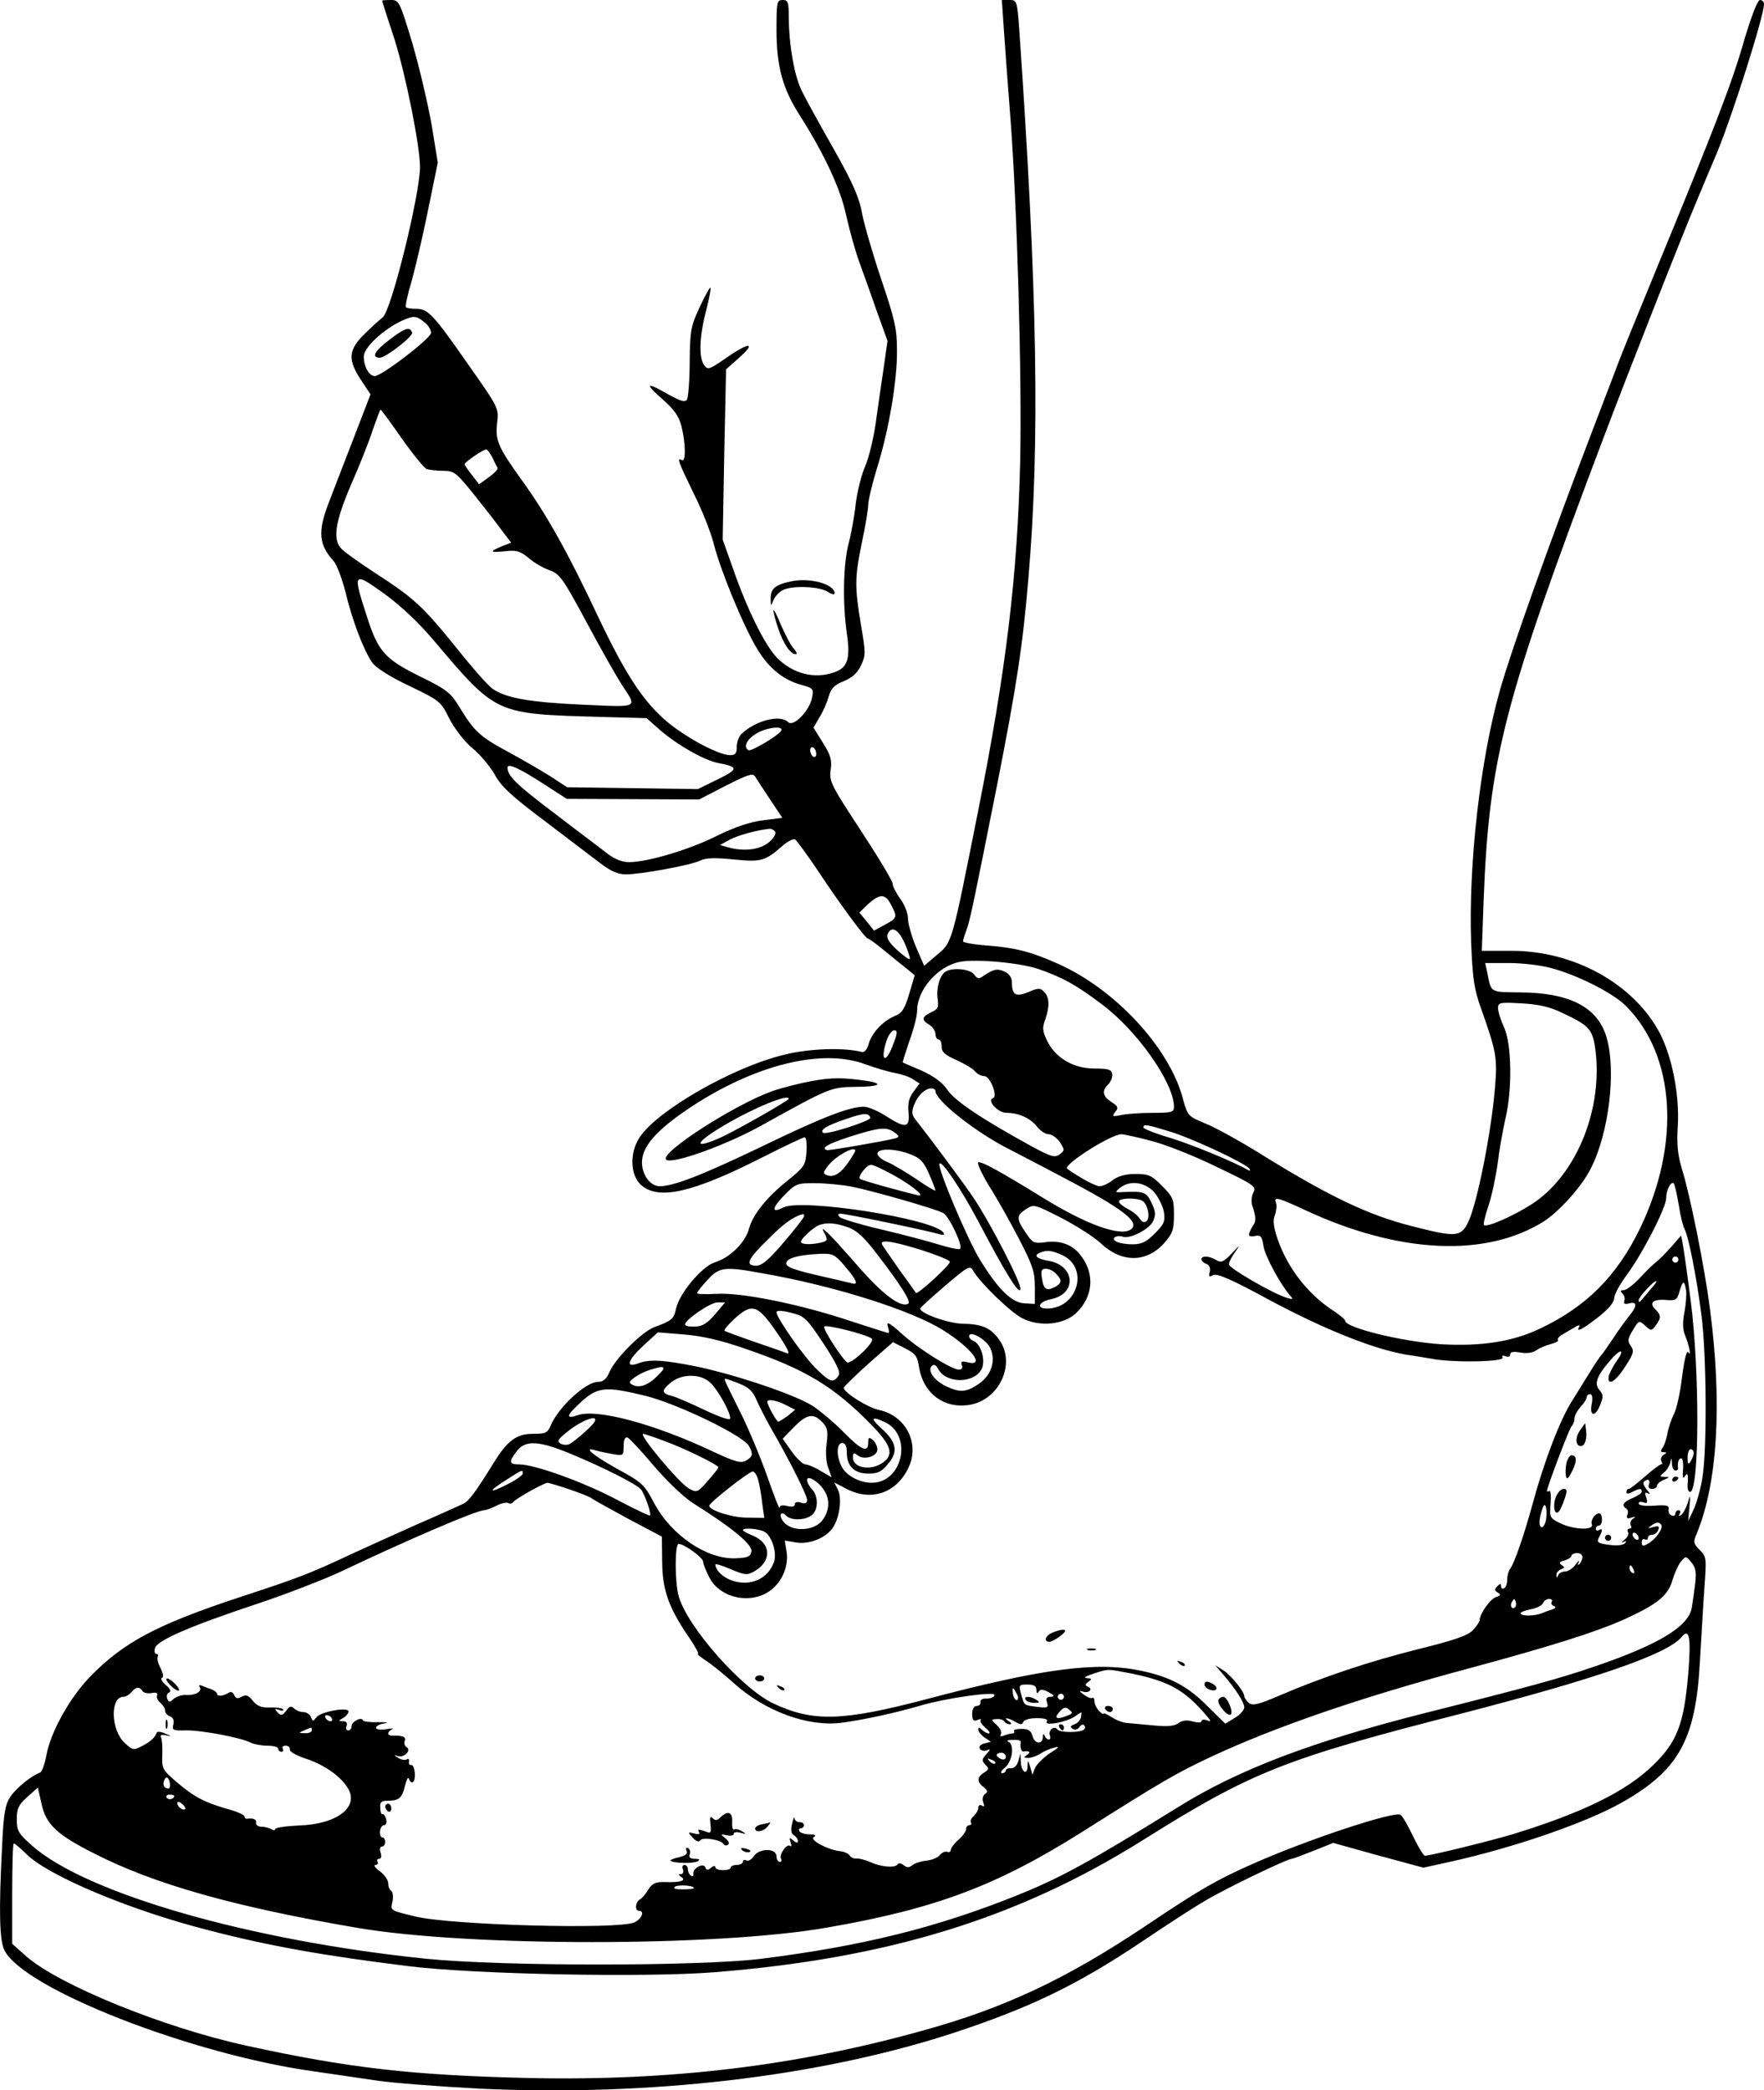 <?xml version="1.0" standalone="no"?>
<!DOCTYPE svg PUBLIC "-//W3C//DTD SVG 20010904//EN"
 "http://www.w3.org/TR/2001/REC-SVG-20010904/DTD/svg10.dtd">
<svg version="1.0" xmlns="http://www.w3.org/2000/svg"
 width="576.99pt" height="683.726pt" viewBox="0 0 576.99 683.726"
 preserveAspectRatio="xMidYMid meet">
<g transform="translate(-95.01,800) scale(0.1,-0.1)"
fill="#000000" stroke="none">
<path d="M2200 7998 c0 -2 18 -59 41 -128 36 -115 82 -343 83 -415 0 -91 -94
-471 -122 -493 -9 -7 -36 -31 -59 -54 -54 -52 -56 -85 -12 -151 l31 -47 -57
-148 c-31 -81 -68 -175 -81 -210 -35 -92 -31 -134 18 -188 10 -12 27 -57 38
-100 22 -93 60 -192 88 -232 13 -17 58 -46 122 -76 99 -48 102 -50 130 -107
18 -34 48 -73 75 -96 26 -21 58 -60 73 -86 21 -39 54 -70 162 -151 74 -56 157
-119 183 -139 35 -27 59 -37 84 -37 49 0 213 30 243 45 18 9 48 10 108 4 91
-9 104 -6 160 43 18 16 38 26 43 22 5 -3 37 -47 71 -97 78 -118 159 -227 167
-227 4 0 29 -19 56 -41 28 -23 61 -50 74 -60 l23 -19 -18 -61 c-15 -50 -23
-63 -49 -73 -38 -17 -74 -55 -84 -92 -5 -18 -14 -27 -22 -25 -56 15 -172 12
-254 -9 -167 -40 -413 -181 -472 -269 -34 -50 -32 -124 3 -156 56 -52 168 -27
393 87 73 37 138 68 143 68 5 0 8 -21 6 -47 -3 -44 -7 -50 -60 -93 -71 -57
-115 -112 -128 -159 -12 -45 -62 -95 -112 -110 -43 -14 -117 -103 -127 -153
-7 -32 -13 -38 -71 -59 -41 -16 -126 -101 -146 -146 -10 -24 -21 -33 -38 -33
-39 0 -125 -79 -152 -137 -13 -31 -18 -33 -62 -33 -52 0 -82 -22 -126 -93 -60
-97 -82 -127 -101 -136 -11 -5 -81 -37 -155 -69 -74 -33 -169 -76 -210 -95
-143 -67 -176 -79 -365 -141 -272 -90 -380 -147 -491 -261 -67 -70 -129 -181
-143 -260 -5 -27 -14 -51 -20 -53 -26 -9 -78 -50 -97 -79 -17 -26 -22 -52 -27
-160 -11 -211 -9 -311 8 -343 65 -126 610 -339 1010 -395 60 -9 153 -22 205
-30 52 -8 207 -20 343 -27 551 -25 1096 38 1532 178 261 85 417 160 633 305
74 50 166 110 206 133 67 40 267 136 281 136 4 0 36 12 71 26 l65 26 147 -41
148 -40 86 19 c205 45 444 127 561 193 187 105 243 205 257 457 5 80 11 191
15 246 7 97 7 102 -15 124 -21 21 -22 26 -10 54 68 164 84 427 43 736 -17 133
-65 373 -92 458 -13 44 -17 79 -13 139 6 102 -19 228 -60 306 -86 160 -280
267 -484 267 l-97 0 6 168 c18 462 66 647 389 1502 77 204 260 670 313 795 18
44 46 109 61 145 51 123 154 448 154 487 0 7 -6 13 -13 13 -8 0 -27 -49 -52
-132 -38 -135 -96 -285 -289 -753 -59 -143 -113 -276 -120 -295 -7 -19 -45
-118 -84 -220 -138 -360 -268 -724 -305 -855 -65 -227 -104 -571 -95 -828 5
-120 10 -154 33 -217 50 -142 53 -159 45 -258 -12 -146 -58 -377 -87 -438 -24
-51 -40 -52 -187 -14 -139 35 -268 97 -477 226 -76 48 -165 97 -196 109 -57
24 -58 24 -74 82 -44 166 -221 357 -407 440 -89 40 -141 53 -229 60 -46 3 -83
10 -83 14 0 4 5 20 11 36 12 31 27 106 100 473 64 324 85 462 103 680 38 444
29 941 -30 1793 -7 95 -8 97 -32 97 l-25 0 7 -102 c4 -57 13 -184 21 -283 22
-289 38 -849 32 -1125 -9 -372 -45 -677 -138 -1145 -86 -432 -84 -427 -134
-468 l-42 -36 -27 62 c-14 34 -26 76 -26 93 0 16 -11 45 -25 64 -14 19 -25 41
-25 49 0 9 -47 87 -104 174 -97 148 -104 161 -99 198 5 32 0 49 -25 89 l-31
50 19 33 c11 17 25 48 30 67 8 28 18 39 50 52 27 11 45 27 56 51 16 33 16 42
0 134 -21 126 -20 157 4 272 11 52 20 106 20 120 0 14 13 69 29 121 38 122 66
283 65 385 0 69 -7 100 -51 230 -28 83 -56 180 -63 216 -9 52 -30 100 -92 210
-45 79 -92 164 -104 189 -25 48 -43 149 -44 243 0 50 -2 57 -20 57 -19 0 -20
-7 -20 -100 0 -115 20 -190 74 -274 82 -129 135 -242 154 -331 11 -49 30 -117
42 -150 12 -33 38 -105 57 -160 l36 -100 -12 -85 c-7 -47 -19 -128 -26 -180
-7 -52 -23 -117 -35 -145 -12 -27 -26 -83 -31 -123 -4 -40 -15 -100 -24 -133
-17 -69 -19 -192 -5 -291 12 -82 3 -112 -41 -127 -65 -23 -134 -5 -186 46 -40
41 -97 154 -146 295 l-33 93 5 279 6 278 44 39 c57 51 30 50 -44 -2 -55 -38
-60 -40 -72 -23 -18 25 -15 96 7 179 10 39 16 72 14 74 -2 2 -18 -26 -35 -63
-29 -62 -32 -76 -33 -179 0 -62 -5 -118 -9 -124 -6 -10 -21 -5 -61 17 -73 42
-79 37 -20 -15 39 -34 54 -55 63 -89 14 -56 15 -119 1 -111 -17 10 -12 -4 39
-109 28 -55 57 -130 66 -166 22 -87 98 -271 142 -343 38 -63 86 -102 147 -118
36 -10 38 -12 32 -42 -9 -43 -61 -96 -78 -79 -25 25 -102 7 -150 -36 -10 -8
-18 -28 -18 -44 0 -22 -4 -28 -22 -28 -36 0 -138 54 -202 106 -80 66 -140 157
-233 354 -93 198 -165 327 -243 435 -82 114 -90 134 -84 191 6 49 6 49 -96
194 -113 162 -130 180 -169 180 -15 0 -30 2 -33 5 -3 3 5 41 18 84 12 43 37
148 54 233 l32 156 -20 123 c-12 68 -40 188 -63 267 -42 139 -44 142 -71 142
-15 0 -28 -1 -28 -2z m143 -1056 c9 -8 17 -22 17 -31 -1 -18 -161 -141 -184
-141 -19 0 -36 31 -36 64 0 29 64 89 125 117 40 18 47 17 78 -9z m-79 -376
c36 -51 73 -96 81 -100 9 -3 34 -6 55 -6 35 0 42 -6 92 -67 30 -38 72 -90 92
-118 l38 -50 -31 -12 c-42 -18 -39 -21 12 -16 36 4 48 1 76 -22 17 -15 48 -33
68 -40 34 -12 44 -26 122 -171 47 -88 99 -179 114 -202 52 -80 61 -75 -127
-67 -175 8 -253 22 -296 53 -14 10 -67 70 -117 133 -110 136 -138 162 -263
243 -52 34 -103 70 -112 80 -31 30 -22 88 30 210 27 61 59 141 71 179 13 37
24 67 26 67 2 0 33 -42 69 -94z m297 -63 c7 -16 15 -31 17 -34 1 -4 -11 -17
-29 -30 l-32 -23 -23 30 c-13 16 -24 32 -24 36 0 6 60 48 71 48 3 0 12 -12 20
-27z m-192 -598 c206 -243 200 -240 546 -250 l150 -4 43 -38 c57 -50 148 -101
192 -109 66 -12 66 -20 -2 -53 l-65 -32 -214 3 -214 3 -55 36 c-30 19 -94 56
-142 82 -89 48 -108 66 -158 149 -25 41 -42 54 -115 90 -125 61 -147 84 -184
199 -48 148 -47 151 56 77 55 -40 114 -96 162 -153z m1136 -296 c-11 -16 -98
-68 -107 -63 -17 11 -6 35 25 54 34 21 93 28 82 9z m115 -75 c0 -8 -4 -12 -10
-9 -5 3 -10 13 -10 21 0 8 5 12 10 9 6 -3 10 -13 10 -21z m-889 -100 l73 -47
217 -1 216 -1 87 45 c73 37 89 42 96 30 5 -8 27 -42 49 -75 l40 -60 -62 -8
c-42 -5 -91 -21 -152 -51 -92 -46 -227 -86 -288 -86 -22 0 -47 10 -70 28 -19
15 -97 73 -171 130 -126 95 -156 124 -156 151 0 16 38 -1 121 -55z m755 -155
c3 -6 -6 -22 -22 -35 -30 -24 -82 -30 -134 -15 l-25 7 33 18 c29 15 89 31 129
35 6 1 15 -4 19 -10z m379 -239 c21 -40 20 -43 -21 -65 l-35 -19 -24 30 -24
29 29 28 c39 35 56 34 75 -3z m45 -127 c11 -25 18 -48 16 -50 -2 -3 -21 11
-42 30 -25 23 -35 39 -31 50 12 31 36 18 57 -30z m435 -82 c79 -27 126 -53
208 -115 116 -86 237 -258 237 -336 0 -18 -7 -20 -69 -20 -38 0 -84 -3 -102
-7 -30 -6 -33 -5 -21 10 11 13 10 18 -12 32 -30 20 -33 37 -10 59 8 9 14 24
12 34 -3 14 -14 17 -59 17 -68 0 -127 35 -154 91 -15 31 -16 43 -6 69 15 43
14 74 -4 91 -12 13 -19 13 -51 -1 -42 -17 -54 -10 -54 33 0 14 -9 27 -24 34
-25 11 -36 8 -69 -14 -15 -11 -20 -10 -31 5 -14 18 -70 23 -93 9 -19 -12 -31
-54 -26 -89 4 -28 1 -34 -21 -44 -31 -15 -33 -25 -6 -41 11 -7 20 -21 20 -30
0 -10 5 -18 10 -18 6 0 10 -10 10 -23 0 -18 11 -28 48 -44 26 -12 54 -28 61
-37 8 -9 21 -16 31 -16 19 0 45 -67 28 -72 -21 -7 16 -48 44 -48 40 0 78 -17
100 -45 11 -14 28 -25 38 -25 11 0 27 -12 37 -26 16 -25 16 -27 -1 -40 -16
-11 -27 -8 -85 23 -163 89 -257 151 -281 187 -18 26 -44 45 -85 64 -33 14 -61
26 -62 27 -1 1 9 32 22 71 14 38 25 82 25 98 0 69 68 146 140 160 52 10 196
-3 255 -23z m1677 3 c85 -22 205 -82 247 -125 161 -162 179 -449 46 -726 -76
-157 -176 -257 -328 -329 -91 -43 -191 -58 -322 -51 -126 8 -315 54 -315 77 0
4 -19 20 -42 35 -82 54 -146 138 -179 232 -13 39 -16 61 -9 78 5 14 7 32 4 40
-9 22 5 19 97 -24 306 -142 590 -155 779 -36 51 33 125 115 154 174 59 116 83
319 51 428 -29 99 -121 146 -283 147 -99 1 -94 -2 -107 64 l-7 32 77 0 c43 0
104 -7 137 -16z m38 -147 c92 -43 101 -54 110 -133 20 -193 -68 -402 -210
-493 -59 -38 -147 -77 -156 -68 -3 2 4 31 15 64 11 32 24 95 30 139 5 43 17
108 25 144 23 95 21 244 -4 299 -11 24 -20 52 -20 63 0 19 5 20 78 16 56 -3
93 -12 132 -31z m-2188 -102 c-25 -69 -45 -56 -21 14 6 17 17 31 24 31 11 0
11 -9 -3 -45z m-92 -66 c30 -11 73 -24 95 -28 22 -4 50 -13 61 -21 l22 -14
-20 -27 c-15 -20 -19 -38 -16 -68 4 -51 -9 -53 -75 -11 -26 17 -58 30 -71 30
-48 0 -138 -35 -338 -132 -190 -91 -284 -128 -330 -128 -31 0 -58 37 -58 78 0
52 47 105 154 177 213 142 434 197 576 144z m230 -88 c0 -31 136 -138 245
-192 17 -9 93 -48 170 -89 201 -105 257 -149 223 -172 -34 -23 -145 17 -283
102 -141 87 -204 122 -215 118 -5 -1 10 -35 34 -75 25 -39 69 -117 98 -173 45
-87 53 -109 53 -158 l0 -57 -35 2 c-41 2 -87 48 -146 145 -39 64 -137 295
-131 311 5 16 69 -79 127 -188 90 -171 134 -242 138 -222 4 18 -96 212 -151
295 -30 46 -146 201 -187 253 -18 21 -19 30 -10 55 12 31 36 54 57 54 7 0 13
-4 13 -9z m-213 -87 c3 -10 -146 -58 -155 -49 -10 10 12 23 73 44 61 21 76 22
82 5z m979 -45 c76 -23 250 -105 261 -122 3 -5 2 -8 -3 -5 -48 28 -185 84
-256 106 -48 14 -88 30 -88 34 0 12 11 10 86 -13z m-900 -3 c16 -12 16 -15 4
-19 -22 -7 -218 -41 -225 -39 -21 7 2 20 75 44 98 31 119 33 146 14z m837 -27
c45 -11 142 -49 215 -85 124 -59 132 -65 122 -84 -6 -12 -8 -31 -4 -43 12 -35
13 -51 5 -62 -4 -5 -10 -17 -14 -26 -4 -12 0 -15 17 -12 20 4 24 0 29 -34 6
-33 54 -123 88 -162 10 -11 8 -12 -12 -6 -46 14 -189 97 -189 109 0 8 9 26 21
42 17 24 15 23 -11 -5 -28 -29 -35 -32 -51 -23 -22 14 -49 16 -49 3 0 -5 7
-12 16 -15 10 -4 14 -14 11 -26 -4 -16 -2 -18 11 -11 13 7 61 -14 182 -80 194
-104 364 -170 470 -183 14 -2 41 -7 61 -10 69 -14 243 -11 234 4 -3 6 1 7 9 4
9 -4 16 -1 16 6 0 8 10 10 33 6 20 -4 40 -1 52 7 11 8 33 17 49 21 15 4 26 10
22 13 -3 3 3 11 13 17 10 6 29 17 41 24 12 8 19 9 16 3 -13 -21 8 -11 61 30
34 27 53 49 53 63 0 11 18 44 39 73 50 66 131 222 131 254 0 27 16 57 25 48 3
-4 10 -35 16 -69 5 -35 14 -71 19 -80 13 -24 39 -154 55 -279 17 -125 19 -438
4 -531 -5 -35 -18 -82 -28 -105 l-19 -40 4 45 c4 43 3 43 -6 13 -6 -18 -15
-35 -22 -39 -7 -4 -8 -3 -4 4 4 7 2 12 -3 12 -6 0 -11 -5 -11 -11 0 -6 -6 -9
-12 -6 -7 2 -12 11 -10 20 2 13 -6 15 -48 12 -29 -2 -50 1 -50 7 0 6 7 7 16 4
12 -5 14 -1 9 15 -6 16 -4 20 6 14 8 -5 6 1 -4 12 -9 11 -14 23 -10 26 12 12
22 7 17 -8 -4 -9 0 -15 10 -15 9 0 16 5 16 10 0 6 10 15 23 20 19 8 20 9 3 9
-18 1 -18 2 -4 14 9 6 18 21 21 32 4 18 5 18 6 -2 0 -13 6 -23 11 -23 6 0 9 3
9 8 -3 17 2 32 10 32 5 0 8 -17 6 -37 -2 -24 0 -32 6 -22 9 15 12 7 9 -28 -1
-13 3 -23 8 -23 31 0 32 398 2 627 -11 87 -23 170 -26 185 l-5 27 -32 -37
c-18 -20 -40 -43 -50 -50 -10 -8 -34 -31 -54 -53 -20 -21 -43 -39 -52 -39 -11
0 -12 -3 -4 -11 6 -6 9 -17 6 -24 -3 -10 2 -12 16 -8 27 7 27 -9 -2 -44 -12
-15 -36 -48 -52 -73 -17 -25 -34 -50 -40 -56 -5 -6 -21 -30 -35 -53 -14 -23
-40 -64 -57 -92 -39 -60 -92 -198 -129 -335 -28 -103 -62 -202 -76 -218 -4 -6
-8 -20 -8 -32 0 -13 -4 -26 -10 -29 -5 -3 -10 -1 -10 6 0 10 -3 10 -12 1 -10
-10 -10 -15 1 -21 11 -7 10 -10 -6 -15 -18 -6 -53 -54 -53 -75 0 -5 -10 -20
-22 -33 -17 -18 -61 -33 -178 -62 -164 -41 -315 -92 -455 -152 -70 -30 -88
-34 -100 -24 -8 7 -15 17 -15 22 0 15 -43 68 -69 85 l-26 16 25 -29 c41 -47
70 -92 70 -109 0 -8 -14 -24 -31 -34 l-31 -19 -57 56 c-65 66 -123 97 -218
117 -146 31 -322 8 -703 -93 -274 -72 -370 -75 -500 -14 -103 48 -282 251
-310 351 -13 47 -13 171 0 171 18 0 80 -45 80 -58 0 -7 9 -30 20 -51 35 -70
140 -91 203 -41 37 29 57 80 50 124 l-6 37 35 -6 c44 -8 100 14 123 49 22 34
30 98 15 125 l-11 22 42 -22 c80 -40 160 -13 200 69 39 79 -7 171 -95 190 -38
8 -116 57 -116 73 0 3 36 38 80 78 l81 71 39 -20 c34 -17 41 -26 46 -61 14
-87 82 -138 166 -124 96 16 150 132 99 209 -27 41 -57 55 -118 56 -47 0 -143
33 -143 50 0 3 37 36 81 74 75 64 82 68 92 50 21 -38 123 -137 161 -156 57
-29 136 -21 176 17 55 53 62 126 17 186 -26 37 -68 53 -117 46 -38 -5 -42 -3
-65 31 -31 46 -31 56 1 77 26 17 28 16 118 -30 50 -26 107 -63 127 -82 68 -64
150 -64 208 2 27 31 31 43 31 92 0 51 -3 58 -39 94 -34 35 -44 39 -87 39 -33
0 -57 -7 -74 -20 -14 -11 -33 -20 -43 -20 -14 0 -64 27 -106 57 -16 12 143
113 177 113 7 0 50 -9 95 -21z m-969 -41 c-36 -61 -62 -82 -89 -72 -13 5 -13
9 0 26 26 39 110 81 89 46z m185 -4 c32 -12 43 -25 60 -64 12 -27 21 -51 21
-54 0 -3 -28 13 -62 37 -35 23 -78 49 -95 56 -18 7 -33 20 -33 27 0 19 59 18
109 -2z m-54 -69 c54 -30 98 -65 82 -65 -11 0 -190 49 -194 54 -8 8 22 46 36
46 8 0 42 -16 76 -35z m-141 -36 c67 -13 277 -73 302 -87 19 -11 66 -110 54
-117 -4 -3 -37 4 -72 15 -35 11 -119 33 -187 49 -68 16 -128 34 -134 40 -8 8
-7 11 4 11 16 0 282 -55 318 -66 17 -5 22 -4 17 4 -28 45 -466 114 -525 82
-39 -20 -36 -1 4 40 37 38 42 40 99 40 33 0 87 -5 120 -11z m990 -17 c14 -16
29 -45 33 -65 5 -32 1 -41 -30 -72 -28 -28 -43 -35 -73 -35 -42 0 -73 13 -56
24 6 3 16 4 24 1 23 -9 88 24 100 51 9 20 8 32 -5 59 -17 36 -25 39 -92 36
-29 -2 -29 -1 -11 14 32 25 79 19 110 -13z m-37 -30 c18 -11 27 -59 12 -67 -7
-5 -15 -1 -21 9 -5 9 -22 23 -38 31 -17 9 -30 20 -30 25 0 12 60 13 77 2z
m-1107 -50 c0 -5 -30 -43 -66 -85 -48 -57 -72 -77 -90 -77 -38 0 -29 21 39 87
50 51 84 75 115 82 1 1 2 -3 2 -7z m143 -36 c29 -10 53 -32 95 -87 80 -104
113 -157 103 -163 -24 -15 -84 30 -164 122 -48 55 -94 106 -104 113 -15 13
-15 12 -5 -7 10 -19 9 -23 -11 -28 -32 -8 -67 -7 -67 2 0 11 41 48 60 55 25 9
53 7 93 -7z m242 -75 c49 -16 90 -32 92 -38 3 -9 -106 -109 -111 -102 -1 2
-25 36 -53 74 -27 39 -53 76 -57 83 -11 19 29 14 129 -17z m461 -17 c87 -42
49 -174 -51 -174 -38 0 -27 23 15 31 84 18 76 111 -11 125 -39 7 -50 18 -26
27 22 9 38 7 73 -9z m-712 -36 c37 -43 45 -62 24 -56 -7 2 -59 14 -116 27 -81
19 -102 28 -100 40 3 17 44 27 115 30 37 1 45 -3 77 -41z m2726 22 c0 -5 -4
-10 -10 -10 -5 0 -10 5 -10 10 0 6 5 10 10 10 6 0 10 -4 10 -10z m-2995 -45
c235 -41 487 -121 590 -186 93 -58 140 -120 80 -105 -19 5 -23 3 -19 -9 4 -9
0 -15 -9 -15 -24 0 -133 68 -189 119 -39 35 -49 40 -44 23 4 -12 5 -22 2 -22
-4 0 -59 18 -124 39 -164 55 -357 94 -438 89 -35 -2 -64 -1 -64 2 0 3 15 23
34 43 39 43 55 45 181 22z m959 -1 c21 -21 20 -31 -4 -44 -27 -14 -37 -7 -42
30 -4 24 -1 30 13 30 10 0 25 -7 33 -16z m1945 -51 c-13 -16 -27 -32 -31 -37
-5 -6 -8 -6 -8 1 0 10 48 63 58 63 3 0 -5 -12 -19 -27z m116 -2 c2 -13 0 -45
-5 -72 -7 -34 -6 -58 2 -77 14 -35 21 -72 10 -55 -5 8 -13 -26 -20 -81 -6 -51
-18 -106 -27 -122 -8 -16 -18 -45 -21 -64 -4 -19 -11 -41 -17 -47 -6 -9 -5
-13 4 -13 12 0 12 -2 0 -9 -7 -5 -10 -14 -7 -20 4 -6 4 -11 -1 -11 -4 0 -28
-18 -53 -40 -25 -22 -48 -40 -52 -40 -5 0 -8 -5 -8 -10 0 -7 6 -7 19 0 24 12
31 13 31 1 0 -5 -13 -14 -30 -21 -31 -13 -37 -24 -20 -35 5 -3 7 -12 3 -20 -4
-11 0 -14 13 -9 14 4 16 3 5 -4 -7 -5 -10 -15 -7 -21 4 -6 2 -11 -4 -11 -6 0
-8 -5 -5 -11 4 -6 -1 -17 -11 -25 -11 -9 -12 -12 -4 -8 10 5 12 4 5 -4 -6 -6
-27 -9 -52 -5 -37 5 -41 8 -33 24 13 23 13 32 0 24 -5 -3 -10 -1 -10 4 0 6 5
11 10 11 6 0 10 9 10 20 0 11 -4 20 -8 20 -15 0 -30 -22 -25 -36 8 -20 -58
-18 -102 3 -35 17 -37 19 -33 64 2 26 0 45 -4 42 -5 -2 -8 -2 -8 0 0 12 73
204 80 211 6 6 10 17 10 26 0 9 9 26 20 38 11 12 20 26 20 32 0 5 5 10 11 10
7 0 9 -11 6 -30 -9 -42 10 -47 26 -8 12 29 12 35 -1 51 -18 20 -10 45 33 95
35 42 53 42 23 0 -13 -18 -24 -41 -26 -50 -5 -34 23 -17 54 32 28 43 30 51 18
68 -11 16 -10 23 7 51 20 33 20 33 40 15 20 -18 21 -18 35 1 18 24 18 33 -1
52 -22 21 -9 34 33 31 34 -3 38 0 46 29 11 36 15 36 21 4z m-3176 -80 c-26
-30 -42 -40 -66 -40 -18 -1 -33 2 -32 7 1 16 83 72 106 72 l25 0 -33 -39z
m201 -58 c36 -52 46 -74 34 -69 -11 4 -59 21 -109 38 -49 17 -92 33 -95 35 -3
3 12 20 32 39 58 53 76 47 138 -43z m154 -38 c43 -66 56 -93 49 -104 -16 -25
-27 -23 -69 18 -42 39 -134 170 -134 189 0 6 17 6 48 -2 44 -11 50 -17 106
-101z m158 16 c11 -10 -68 -85 -81 -77 -16 10 -80 109 -75 117 5 8 144 -27
156 -40z m-413 -33 c196 -67 288 -123 409 -246 68 -69 77 -100 40 -126 -39
-28 -98 -18 -98 16 0 17 3 18 15 8 21 -17 65 -4 65 19 0 10 -7 24 -15 31 -13
10 -15 9 -15 -9 0 -34 -22 -25 -80 34 -30 31 -76 69 -101 86 -58 37 -248 101
-379 129 -110 22 -156 25 -194 10 -42 -15 -32 12 20 60 l46 42 86 -7 c60 -5
121 -19 201 -47z m801 1 c18 -42 2 -88 -39 -116 -40 -27 -61 -29 -107 -7 -39
19 -61 51 -46 66 7 7 14 3 21 -10 26 -49 120 -48 143 2 12 29 -4 81 -28 90 -8
3 -14 10 -14 15 0 22 58 -11 70 -40z m-1070 -66 c0 -4 -15 -20 -32 -35 -30
-25 -58 -29 -77 -12 -7 7 32 33 64 43 39 12 45 12 45 4z m155 -47 c27 -27 68
-103 63 -117 -2 -5 -39 8 -83 29 -44 21 -92 42 -107 46 -35 8 -35 19 -2 45 37
29 98 28 129 -3z m94 -2 c29 -11 44 -25 55 -52 9 -20 30 -62 47 -92 62 -107
119 -221 119 -236 0 -11 -6 -13 -20 -9 -12 4 -20 2 -20 -5 0 -8 -9 -10 -25 -6
-17 4 -25 2 -25 -6 0 -7 -18 39 -40 102 -22 63 -62 158 -88 210 -56 113 -55
110 -48 110 3 0 23 -7 45 -16z m-306 -40 c106 -27 319 -130 337 -164 14 -26
13 -34 -9 -47 -17 -10 -34 -6 -113 31 -189 89 -376 139 -438 117 -39 -13 -38
-2 3 36 61 58 84 60 220 27z m458 -30 l30 -15 -24 -20 c-14 -10 -28 -19 -31
-19 -6 0 -36 54 -36 65 0 10 31 5 61 -11z m119 -56 c17 -18 19 -30 14 -69 -4
-27 -2 -62 5 -79 l11 -32 -36 21 c-19 12 -42 21 -50 21 -7 0 -28 19 -44 42
l-30 42 37 38 c42 43 64 47 93 16z m-746 0 c-9 -14 -59 -58 -80 -71 -8 -4 -21
-4 -30 1 -14 8 -9 15 31 46 47 35 95 50 79 24z m949 1 c93 -42 61 -198 -41
-199 -42 0 -87 25 -101 57 -16 35 -14 73 4 73 10 0 15 -10 15 -32 0 -44 25
-68 71 -68 30 0 43 6 64 32 34 40 28 71 -22 116 -37 33 -33 41 10 21z m-726
-60 c67 -24 183 -80 183 -89 -1 -3 -16 -23 -35 -44 -33 -38 -36 -39 -61 -25
-32 17 -167 179 -150 179 3 0 31 -9 63 -21z m-28 -84 c45 -52 97 -102 130
-123 126 -79 192 -134 189 -156 -3 -18 -11 -21 -52 -23 -93 -4 -210 75 -266
180 -32 61 -39 68 -122 113 -80 45 -113 73 -70 60 9 -3 34 -8 55 -12 36 -6 37
-6 37 26 0 21 4 30 13 28 6 -3 45 -44 86 -93z m-273 40 c111 -46 217 -100 231
-117 12 -16 35 -80 29 -85 -2 -2 -50 21 -107 51 -109 58 -270 116 -320 116
-34 0 -36 8 -8 44 28 36 71 34 175 -9z m3674 3 c0 -7 -5 -20 -10 -28 -8 -12
-10 -9 -10 13 0 15 5 27 10 27 6 0 10 -6 10 -12z m-3830 -68 c0 -5 -22 -21
-50 -35 -63 -32 -65 -24 -3 15 53 34 53 34 53 20z m770 -21 c4 -13 10 -47 13
-74 l7 -50 -57 1 c-49 0 -123 24 -123 39 0 10 134 115 143 112 6 -2 14 -14 17
-28z m214 -31 c22 -31 20 -70 -5 -102 -27 -34 -96 -37 -124 -6 -19 21 -13 42
7 22 16 -16 60 -15 82 1 23 17 24 62 2 86 -9 9 -16 23 -16 30 0 17 35 -3 54
-31z m-833 1 c35 -12 69 -25 76 -31 7 -5 61 -35 120 -67 l108 -57 1 -84 c1
-93 22 -151 92 -252 18 -27 29 -48 25 -48 -4 0 6 -8 22 -19 17 -10 59 -44 95
-76 103 -93 243 -144 353 -130 68 9 176 32 257 56 90 26 249 48 243 34 -2 -7
-14 -11 -26 -11 -13 1 -21 -4 -20 -11 2 -7 -4 -13 -12 -13 -9 0 -15 -10 -15
-26 0 -21 4 -25 17 -20 10 4 14 4 11 0 -4 -3 3 -15 15 -25 12 -10 17 -18 12
-19 -6 0 -16 5 -23 12 -9 9 -12 9 -12 1 0 -7 9 -18 20 -26 l21 -14 -22 -6
c-12 -3 -18 -10 -14 -17 4 -6 14 -9 23 -5 13 5 13 3 -2 -13 -15 -17 -15 -21
-3 -34 13 -13 12 -16 -4 -26 -24 -15 -24 -31 -1 -48 13 -11 14 -15 4 -22 -7
-5 -10 -16 -6 -27 5 -13 4 -16 -4 -11 -7 4 -12 1 -12 -7 0 -8 -7 -20 -15 -27
-8 -7 -12 -16 -9 -21 3 -5 0 -9 -5 -9 -6 0 -11 -6 -11 -13 0 -7 -11 -23 -25
-35 -14 -12 -25 -27 -25 -33 0 -6 -6 -9 -12 -6 -7 2 -18 -3 -24 -11 -6 -8 -25
-16 -44 -18 -18 -2 -39 -9 -46 -15 -11 -9 -18 -8 -28 0 -8 7 -17 8 -20 3 -8
-13 -54 -9 -91 8 -16 7 -36 12 -44 11 -8 -1 -17 3 -21 9 -4 7 -19 14 -33 15
-41 5 -100 37 -85 46 9 6 4 9 -14 9 -15 0 -30 5 -33 10 -3 6 -1 10 4 10 6 0
11 5 11 10 0 6 -7 10 -15 10 -8 0 -16 6 -16 13 -1 6 -4 -1 -8 -18 -5 -20 -3
-33 6 -38 7 -4 13 -13 13 -19 0 -7 -6 -6 -15 2 -13 11 -14 10 -9 -6 4 -10 3
-16 -1 -12 -11 10 -38 -29 -30 -42 3 -6 1 -10 -4 -10 -6 0 -11 8 -11 18 0 27
-55 28 -74 1 -8 -12 -19 -18 -25 -14 -6 3 -11 1 -11 -4 0 -6 -9 -11 -20 -11
-11 0 -20 -4 -20 -9 0 -5 -11 -8 -25 -8 -14 0 -25 4 -25 9 0 6 -6 6 -14 -1
-11 -9 -15 -9 -19 1 -6 17 -43 -4 -39 -22 1 -6 -2 -9 -8 -5 -5 3 -10 13 -10
21 0 8 -5 14 -11 14 -6 0 -9 -7 -5 -15 3 -8 0 -15 -7 -15 -9 0 -8 -3 1 -9 19
-12 -2 -19 -52 -17 -31 1 -42 -4 -55 -24 -8 -14 -21 -29 -28 -33 -15 -9 -17
-37 -3 -37 20 0 9 -27 -15 -38 -53 -24 -597 -9 -715 19 -86 21 -83 19 -76 50
3 15 1 31 -4 34 -6 3 -10 15 -10 25 0 10 -12 28 -27 39 -16 11 -22 21 -15 21
7 0 10 5 7 10 -3 6 -1 10 5 10 7 0 9 8 5 20 -4 11 -2 20 4 20 6 0 11 7 11 15
0 8 -4 15 -9 15 -6 0 -9 9 -8 20 1 11 7 20 13 20 7 0 10 8 7 20 -3 11 -8 18
-12 16 -3 -2 -7 7 -7 20 -2 20 3 24 25 24 37 0 47 10 56 50 5 19 10 29 12 23
9 -24 22 -13 20 16 -1 16 -6 29 -12 28 -5 -1 -9 4 -7 11 1 8 -2 11 -8 7 -5 -3
-18 -1 -27 5 -16 10 -16 11 -1 6 20 -6 45 19 28 29 -6 4 -9 13 -6 21 5 13 -7
18 -41 17 -7 -1 -13 3 -13 7 0 5 6 11 13 14 6 3 -3 3 -20 0 -20 -3 -33 -1 -33
5 0 5 12 12 28 14 15 3 6 4 -20 4 -27 -1 -49 2 -51 6 -4 13 -37 -4 -37 -19 0
-8 -5 -14 -11 -14 -6 0 -9 7 -5 15 3 10 -1 15 -12 15 -16 1 -16 1 1 11 9 5 17
15 17 21 0 16 -92 -1 -105 -19 -11 -14 -12 -14 -18 1 -4 9 -15 16 -25 16 -10
0 -23 5 -30 12 -9 9 -15 8 -26 -8 -13 -16 -17 -17 -28 -5 -11 12 -10 13 5 8
10 -4 16 -3 13 2 -3 4 -22 7 -43 6 -29 -1 -42 5 -56 22 -14 18 -22 21 -37 13
-13 -7 -19 -6 -24 6 -4 9 -11 12 -18 7 -18 -11 -38 -13 -38 -3 0 4 -8 10 -17
14 -10 3 -24 9 -32 12 -8 4 -11 2 -8 -4 10 -14 -14 -28 -43 -26 -14 1 -32 -5
-41 -12 -14 -13 -17 -13 -22 0 -3 8 -1 17 6 20 8 3 4 12 -11 25 -12 10 -18 21
-12 23 6 2 4 14 -5 32 -8 15 -12 32 -9 37 3 5 1 9 -4 9 -6 0 -8 9 -5 19 6 25
114 72 337 146 93 31 214 78 270 104 223 106 445 201 469 201 6 0 25 7 41 15
15 8 33 12 38 9 6 -4 13 -2 17 3 6 10 99 62 112 63 3 0 35 -9 70 -21z m3195
-105 c-4 -14 -11 -22 -15 -19 -9 5 -6 33 6 65 9 23 16 -16 9 -46z m378 -12 c7
-12 -20 -49 -45 -62 -15 -9 -19 -7 -19 5 0 9 5 13 10 10 6 -3 10 -1 10 4 0 6
6 11 14 11 8 0 17 7 20 16 5 12 1 14 -17 9 -17 -5 -19 -4 -7 4 18 13 27 14 34
3z m-2934 -22 c25 -13 43 -71 31 -101 -20 -54 -77 -79 -136 -59 -30 10 -55 34
-55 53 0 3 23 -4 51 -16 45 -19 53 -20 76 -7 58 33 56 91 -2 116 -19 8 -35 16
-35 19 0 9 51 5 70 -5z m2860 -21 c0 -6 -4 -7 -10 -4 -5 3 -10 11 -10 16 0 6
5 7 10 4 6 -3 10 -11 10 -16z m-184 -64 c-1 -8 -6 -18 -11 -22 -4 -4 -5 -1 -1
7 4 8 -1 5 -10 -7 -9 -13 -25 -23 -34 -23 -10 0 -21 -6 -23 -12 -4 -10 -6 -10
-6 0 -1 7 6 15 15 19 13 5 13 7 2 14 -10 7 -7 11 10 15 12 4 22 10 22 15 0 5
9 9 19 9 11 0 18 -6 17 -15z m369 -84 c-3 -25 -8 -60 -11 -78 -9 -63 -109
-123 -324 -196 -109 -37 -198 -62 -560 -153 -361 -92 -599 -182 -795 -304
-292 -181 -389 -234 -532 -291 -260 -104 -500 -164 -833 -206 -204 -25 -846
-25 -1095 0 -575 59 -1112 213 -1290 370 -45 40 -50 48 -50 87 0 35 6 47 35
73 l34 30 12 -54 c15 -67 50 -100 173 -162 196 -100 457 -174 861 -243 365
-62 1176 -62 1535 1 358 62 558 138 841 317 258 163 301 188 416 242 210 98
489 194 836 287 278 75 424 121 521 165 104 48 138 76 152 127 7 23 19 50 28
60 15 18 16 18 34 -4 14 -17 16 -32 12 -68z m-201 43 c3 -8 2 -12 -4 -9 -6 3
-10 10 -10 16 0 14 7 11 14 -7z m-388 -121 c-10 -10 -19 5 -10 18 6 11 8 11
12 0 2 -7 1 -15 -2 -18z m120 18 c-4 -5 0 -11 6 -14 9 -3 7 -7 -4 -11 -10 -3
-26 -9 -35 -13 -25 -9 -64 -10 -69 -1 -2 4 12 10 32 14 19 3 38 13 41 20 3 8
12 14 20 14 8 0 12 -4 9 -9z m446 -238 c-14 -162 -36 -221 -116 -298 -88 -85
-229 -154 -456 -224 -65 -20 -272 -71 -289 -71 -5 0 -22 29 -39 64 -17 35 -35
67 -41 70 -20 13 -307 -82 -482 -160 -120 -53 -174 -84 -354 -205 -256 -171
-457 -266 -720 -339 -416 -117 -829 -167 -1295 -157 -381 9 -586 32 -925 106
-273 60 -611 198 -719 292 l-46 41 0 164 c0 90 2 164 5 164 4 0 23 -16 43 -36
73 -71 340 -183 592 -247 203 -53 381 -84 655 -118 216 -27 777 -38 1002 -20
566 45 992 176 1398 430 360 226 463 267 1045 416 441 114 673 194 720 250 26
32 32 0 22 -122z m-1816 2 c119 -25 170 -54 239 -135 17 -20 18 -23 3 -17 -10
4 -18 2 -18 -3 0 -5 -12 -5 -28 -1 -19 6 -34 4 -47 -5 -13 -10 -36 -12 -79 -8
-34 3 -72 7 -86 8 -14 0 -38 9 -53 19 -15 9 -27 15 -27 12 0 -4 -7 0 -15 9 -8
8 -15 22 -15 31 0 9 -3 14 -8 11 -4 -2 -16 3 -27 11 -16 12 -16 14 -3 10 20
-7 35 9 16 16 -10 4 -9 8 2 16 13 9 12 11 -5 12 -12 1 -4 6 20 14 52 17 44 17
131 0z m-316 -52 c0 -12 3 -14 8 -6 5 8 13 8 32 -2 20 -11 21 -14 7 -15 -13 0
-17 -5 -12 -19 5 -17 1 -18 -32 -14 -45 6 -42 3 -53 42 -8 30 -7 31 21 31 21
0 29 -5 29 -17z m-2924 -4 c3 -6 17 -9 29 -7 15 3 22 1 19 -7 -3 -6 2 -18 11
-25 8 -7 15 -18 15 -25 0 -7 7 -16 16 -19 11 -4 14 -13 11 -27 -5 -18 -1 -20
41 -19 51 1 182 -24 212 -40 10 -5 35 -10 54 -10 20 0 36 -4 36 -10 0 -5 5
-10 11 -10 5 0 7 5 4 10 -3 6 1 10 9 10 9 0 15 -5 14 -12 -2 -7 21 -20 51 -30
59 -19 113 -56 137 -94 42 -63 -32 -121 -158 -125 -43 -2 -78 -7 -78 -12 0 -4
-6 -5 -12 0 -7 4 -22 8 -33 8 -11 0 -19 6 -17 13 2 11 -10 16 -30 13 -5 0 -8
3 -8 7 0 5 -19 14 -42 21 -90 25 -122 42 -186 97 -40 35 -43 40 -41 84 1 25
-1 51 -4 57 -5 7 1 10 15 7 21 -4 21 -4 -2 6 -13 6 -26 7 -27 3 -7 -17 -19
-29 -48 -44 -29 -15 -31 -14 -58 11 -45 43 -47 150 -3 150 8 0 19 7 26 15 15
18 26 19 36 4z m2864 -21 c0 -19 -16 -5 -17 14 -2 18 0 20 7 8 5 -8 10 -18 10
-22z m150 2 c0 -5 -4 -10 -10 -10 -5 0 -10 5 -10 10 0 6 5 10 10 10 6 0 10 -4
10 -10z m13 -61 c-36 -15 -47 -10 -28 11 14 16 21 18 32 8 13 -10 12 -13 -4
-19z m43 -6 c-2 -9 -11 -19 -21 -23 -14 -5 -16 -8 -6 -15 8 -4 17 -2 22 6 4 7
11 10 15 6 4 -4 4 -10 0 -14 -11 -11 -80 -11 -87 0 -10 14 -31 -2 -25 -19 3
-8 1 -14 -3 -14 -5 0 -12 6 -14 13 -3 7 -6 5 -6 -5 -1 -26 -28 -22 -34 5 -5
16 -13 22 -36 22 -16 0 -27 -3 -24 -7 2 -5 0 -8 -6 -8 -5 0 -17 -3 -27 -7 -11
-4 -15 -3 -10 5 3 6 -2 19 -13 29 -20 18 -20 19 -1 20 11 1 22 -2 25 -8 4 -5
12 -9 18 -9 7 0 6 4 -3 10 -22 14 -3 12 21 -2 17 -10 23 -10 26 0 3 7 22 12
44 12 28 0 38 -4 33 -11 -9 -16 64 -2 91 16 11 8 21 14 22 14 1 1 0 -7 -1 -16z
m-2451 -3 c3 -5 2 -10 -4 -10 -5 0 -13 5 -16 10 -3 6 -2 10 4 10 5 0 13 -4 16
-10z m-65 -40 c0 -5 -10 -10 -22 -9 -22 0 -22 1 -3 9 11 5 21 9 23 9 1 1 2 -3
2 -9z m2319 -37 c-3 -17 1 -33 9 -32 19 3 25 -2 12 -11 -13 -8 -12 -10 3 -10
10 0 28 6 40 14 12 8 33 17 47 20 18 5 14 0 -15 -18 -21 -14 -43 -36 -49 -48
l-9 -23 -7 25 c-8 25 -8 25 -9 2 -1 -32 -21 -17 -22 16 l-1 27 -7 -25 c-4 -15
-14 -24 -24 -24 -9 1 -17 -2 -17 -7 0 -5 -6 -9 -12 -9 -7 1 -3 9 10 19 24 21
31 76 10 84 -7 3 -1 6 15 6 15 1 26 -2 26 -6z m-49 -49 c0 -8 -6 -11 -15 -8
-8 4 -15 9 -15 13 0 4 7 8 15 8 8 0 15 -6 15 -13z m-35 -22 c-3 -3 -11 0 -18
7 -9 10 -8 11 6 5 10 -3 15 -9 12 -12z m-2699 -67 c1 -8 -1 -15 -5 -15 -14 0
-20 12 -14 26 6 17 16 11 19 -11z m14 -39 c0 -11 -19 -15 -25 -6 -3 5 1 10 9
10 9 0 16 -2 16 -4z m36 -43 c-7 -7 -26 7 -26 19 0 6 6 6 15 -2 9 -7 13 -15
11 -17z m1664 -259 c0 -2 -17 -4 -37 -4 -24 0 -33 3 -25 9 12 7 62 4 62 -5z"/>
<path d="M2223 6888 c-49 -37 -59 -58 -30 -58 20 1 109 70 105 82 -7 21 -23
16 -75 -24z"/>
<path d="M3605 4464 c-38 -7 -97 -22 -129 -33 -123 -44 -369 -202 -347 -224
17 -17 197 47 316 114 218 121 223 123 303 124 75 0 96 10 40 19 -79 12 -117
12 -183 0z m-75 -58 c0 -6 -171 -103 -221 -126 -96 -43 -88 -18 13 41 97 57
208 102 208 85z"/>
<path d="M6420 3159 c0 -5 5 -7 10 -4 6 3 10 8 10 11 0 2 -4 4 -10 4 -5 0 -10
-5 -10 -11z"/>
<path d="M4393 2660 c-24 -10 -31 -30 -10 -30 6 0 23 9 37 20 27 21 13 26 -27
10z"/>
<path d="M4508 2603 c6 -2 18 -2 25 0 6 3 1 5 -13 5 -14 0 -19 -2 -12 -5z"/>
<path d="M4807 2559 c7 -7 15 -10 18 -7 3 3 -2 9 -12 12 -14 6 -15 5 -6 -5z"/>
<path d="M3420 2510 c0 -5 7 -10 15 -10 8 0 15 5 15 10 0 6 -7 10 -15 10 -8 0
-15 -4 -15 -10z"/>
<path d="M4890 2490 c0 -13 28 -25 38 -16 3 4 0 11 -8 16 -20 13 -30 12 -30 0z"/>
<path d="M3497 2479 c7 -7 15 -10 18 -7 3 3 -2 9 -12 12 -14 6 -15 5 -6 -5z"/>
<path d="M4936 2441 c-8 -12 30 -58 40 -49 9 10 -12 58 -25 58 -5 0 -12 -4
-15 -9z"/>
<path d="M6118 3321 c-16 -23 -15 -51 3 -51 13 0 21 24 17 52 l-3 23 -17 -24z"/>
<path d="M6074 3216 c-3 -14 -4 -33 -2 -43 3 -14 7 -11 21 16 16 33 15 51 -3
51 -5 0 -12 -11 -16 -24z"/>
<path d="M6039 3103 c-11 -29 -4 -62 10 -47 5 5 13 24 19 42 9 26 8 32 -4 32
-8 0 -19 -12 -25 -27z"/>
<path d="M6200 2970 c0 -5 5 -10 10 -10 6 0 10 5 10 10 0 6 -4 10 -10 10 -5 0
-10 -4 -10 -10z"/>
<path d="M1505 2490 c10 -11 23 -20 28 -20 6 0 2 9 -8 20 -10 11 -23 20 -28
20 -6 0 -2 -9 8 -20z"/>
<path d="M2210 2091 c0 -6 5 -13 10 -16 6 -3 10 1 10 9 0 9 -4 16 -10 16 -5 0
-10 -4 -10 -9z"/>
<path d="M3307 2056 c-11 -11 -17 -12 -26 -3 -8 8 -10 3 -7 -20 3 -30 2 -31
-21 -22 -18 6 -22 6 -17 -3 5 -8 0 -9 -15 -5 -22 5 -22 5 -5 -14 11 -12 20
-15 24 -9 7 12 67 3 76 -11 3 -5 10 -7 15 -3 6 3 3 12 -8 21 -17 14 -17 14 5
10 12 -3 22 -1 22 5 0 5 10 7 23 3 19 -5 20 -4 4 5 -9 6 -21 9 -25 6 -5 -3 -8
8 -7 24 2 33 -14 39 -38 16z"/>
<path d="M3443 2033 c-13 -2 -23 -9 -23 -14 0 -14 26 -11 40 6 7 8 11 14 9 14
-2 -1 -14 -4 -26 -6z"/>
<path d="M3196 1946 c4 -10 -4 -16 -26 -21 -17 -4 -29 -9 -27 -11 8 -9 77 -10
89 -2 9 5 6 8 -9 8 -15 0 -21 5 -17 14 3 8 1 17 -5 21 -6 3 -9 0 -5 -9z"/>
<path d="M3378 1948 c5 -5 16 -8 23 -6 8 3 3 7 -10 11 -17 4 -21 3 -13 -5z"/>
<path d="M4565 2410 c3 -5 10 -10 16 -10 5 0 9 5 9 10 0 6 -7 10 -16 10 -8 0
-12 -4 -9 -10z"/>
<path d="M4305 2440 c3 -5 16 -10 28 -10 18 0 19 2 7 10 -20 13 -43 13 -35 0z"/>
<path d="M1492 2360 c0 -14 2 -19 5 -12 2 6 2 18 0 25 -3 6 -5 1 -5 -13z"/>
<path d="M4415 2350 c3 -5 8 -10 11 -10 2 0 4 5 4 10 0 6 -5 10 -11 10 -5 0
-7 -4 -4 -10z"/>
<path d="M3536 6098 c-51 -11 -66 -24 -65 -57 0 -25 1 -25 9 -4 5 12 18 26 29
32 30 17 123 13 149 -5 12 -8 22 -10 22 -5 0 31 -83 53 -144 39z"/>
<path d="M3480 6003 c0 -7 7 -34 16 -60 17 -50 40 -83 57 -83 6 0 2 9 -7 19
-10 11 -28 46 -42 78 -13 32 -24 53 -24 46z"/>
</g>
</svg>
